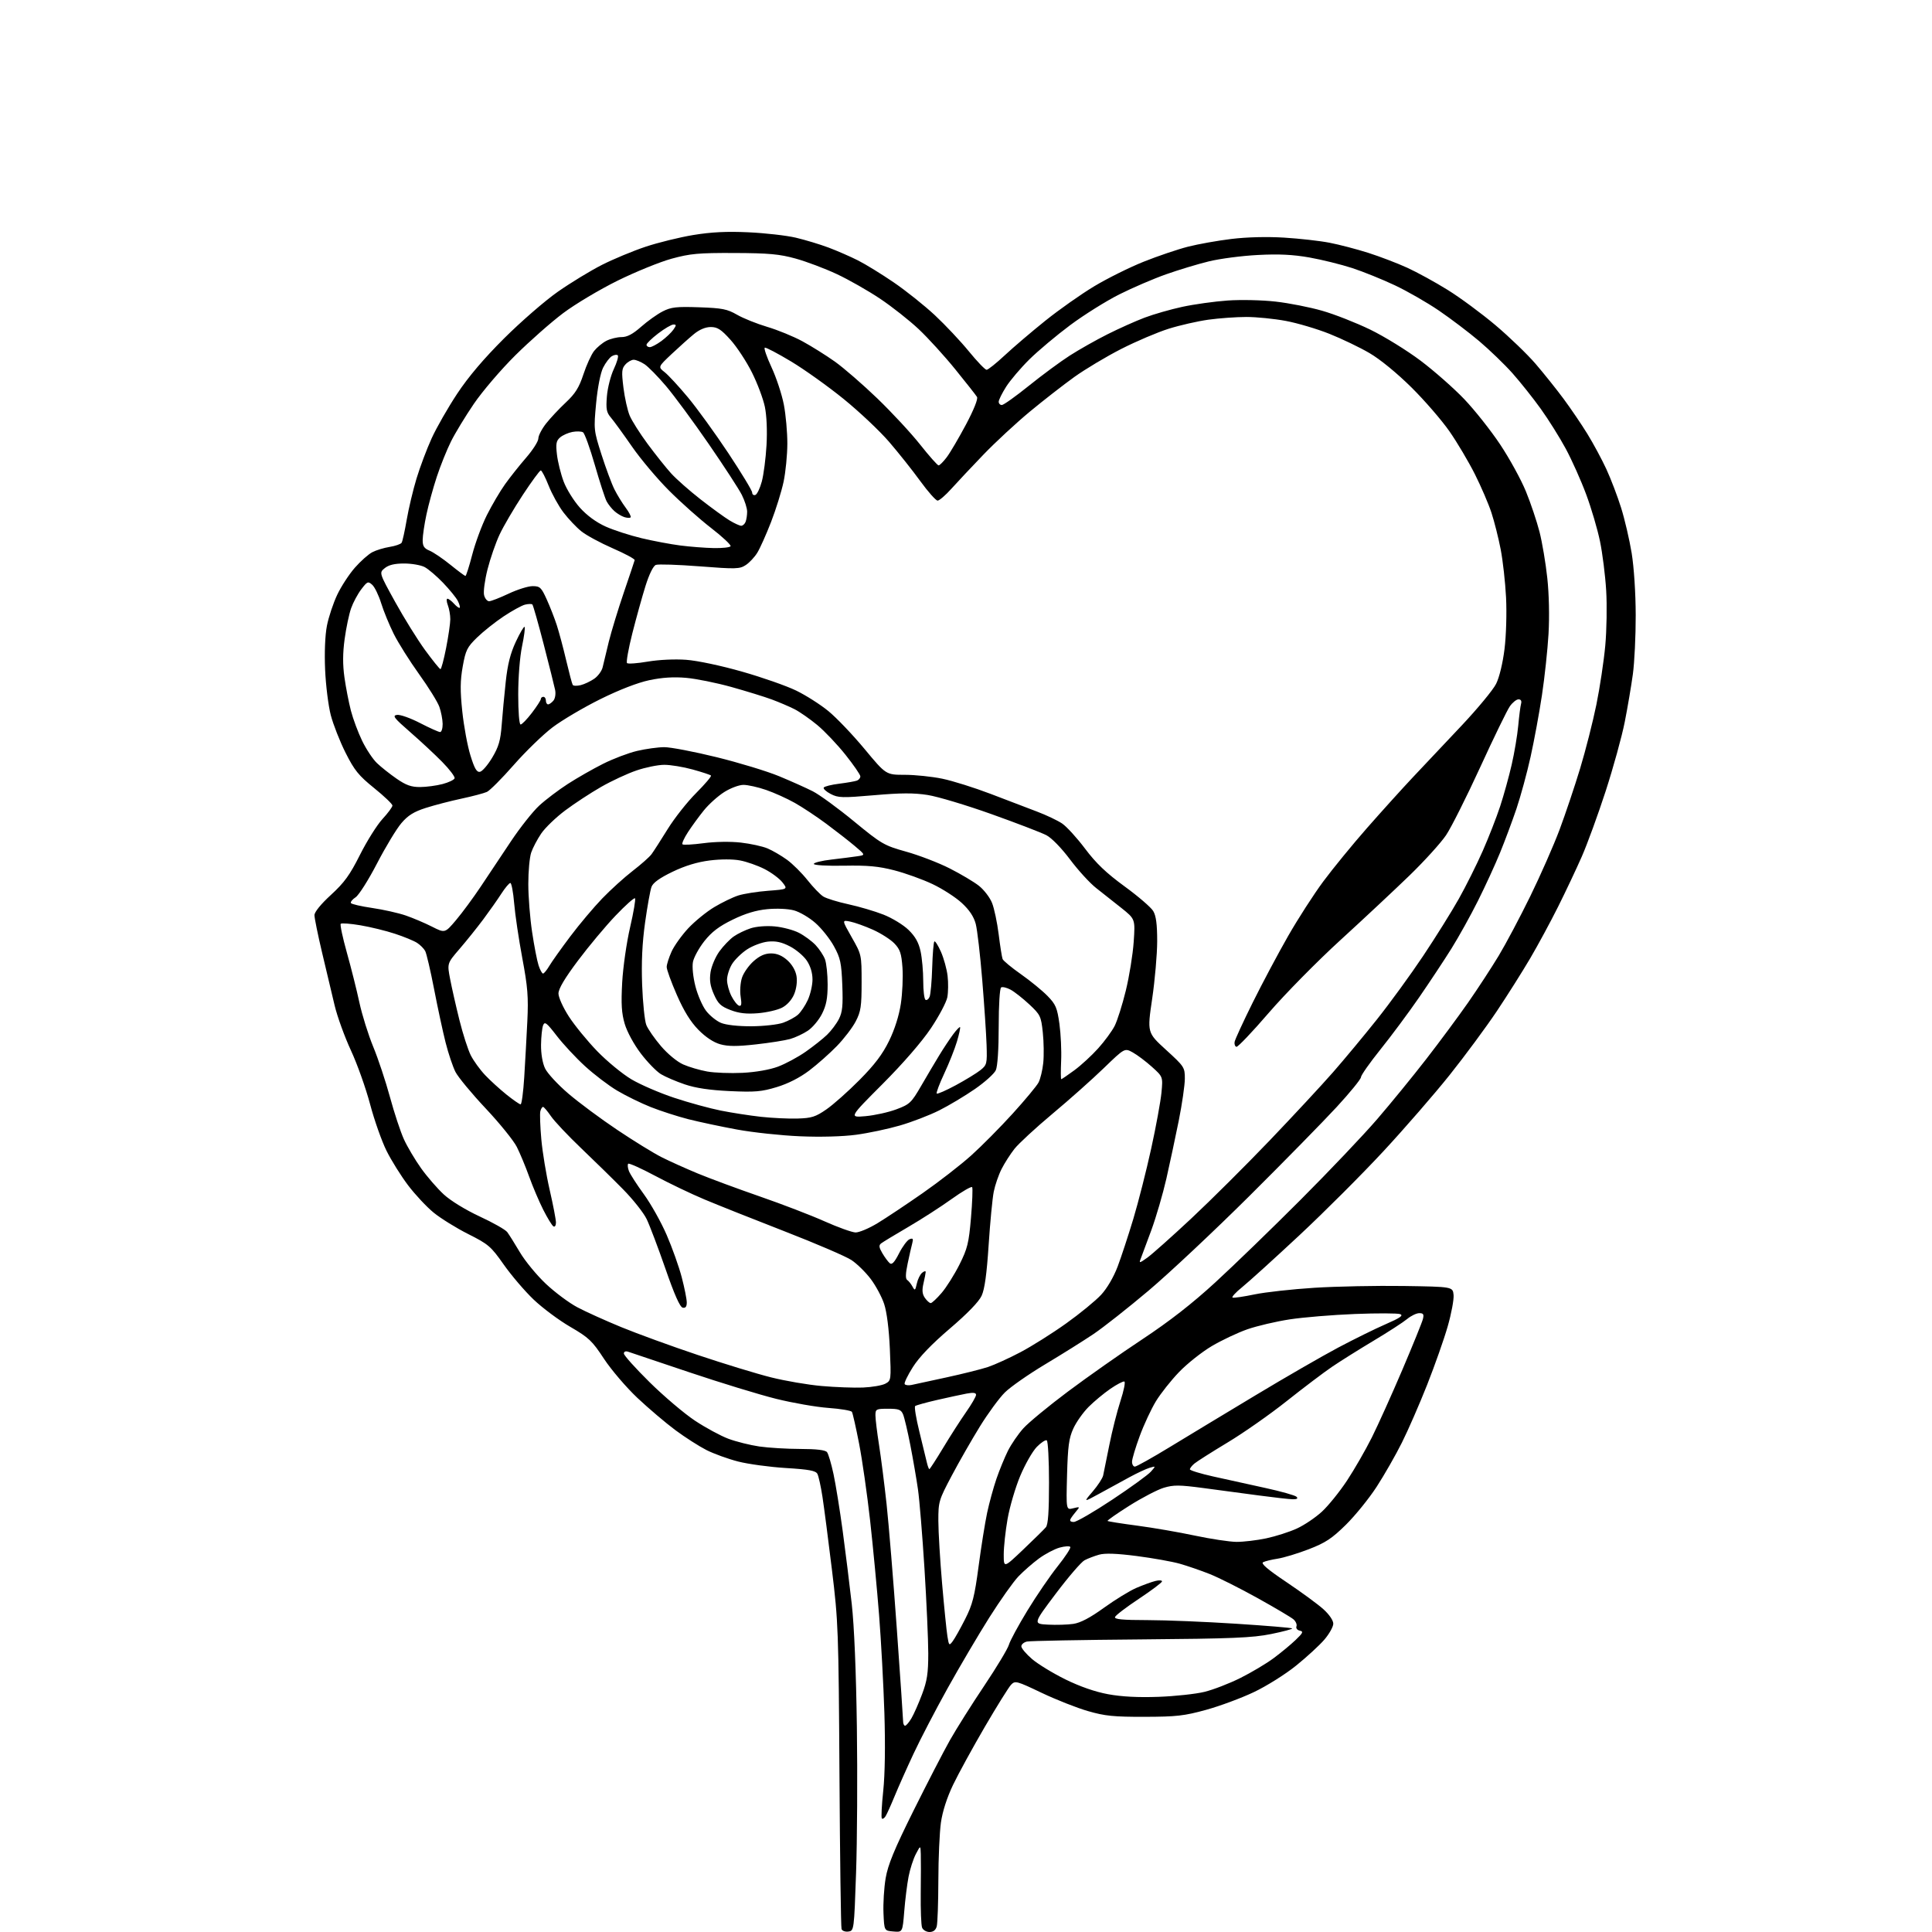 <?xml version="1.0" encoding="UTF-8" standalone="no"?>
<svg 
  version="1.1" 
  xmlns="http://www.w3.org/2000/svg" 
  xmlns:xlink="http://www.w3.org/1999/xlink" 
  xmlns:svg="http://www.w3.org/2000/svg"
  xmlns:rdf="http://www.w3.org/1999/02/22-rdf-syntax-ns#"
  xmlns:cc="http://creativecommons.org/ns#"
  xmlns:dc="http://purl.org/dc/elements/1.1/"
  viewBox="0 0 768 768"
  width="768"
  height="768"
>
<style>svg {background-color: white; }</style>"
<path stroke="none" fill="black" fill-rule="evenodd" d="M337.25,767.82C336.01,768.00 334.78,767.55 334.53,766.82C334.27,766.09 333.90,738.50 333.70,705.50C333.35,648.09 333.22,644.57 330.70,623.94C329.26,612.08 327.56,599.03 326.93,594.94C326.30,590.85 325.40,586.77 324.93,585.89C324.26,584.62 321.61,584.12 312.38,583.56C305.94,583.16 297.42,582.00 293.43,580.98C289.45,579.96 283.79,577.91 280.85,576.43C277.92,574.94 272.36,571.39 268.51,568.53C264.65,565.67 257.86,559.90 253.40,555.71C248.95,551.51 242.96,544.50 240.09,540.14C235.40,532.99 234.07,531.73 226.69,527.44C222.19,524.83 215.63,519.94 212.12,516.59C208.61,513.24 203.27,506.99 200.25,502.70C195.15,495.44 194.17,494.60 186.13,490.56C181.38,488.17 175.21,484.34 172.41,482.06C169.61,479.78 165.04,474.89 162.24,471.20C159.45,467.52 155.59,461.35 153.67,457.50C151.75,453.65 148.80,445.29 147.11,438.92C145.42,432.55 142.00,422.94 139.50,417.56C137.01,412.18 134.08,404.12 133.01,399.64C131.94,395.16 129.70,385.73 128.03,378.67C126.36,371.62 125.00,364.92 125.00,363.79C125.00,362.54 127.56,359.39 131.57,355.72C136.90,350.83 139.06,347.84 143.11,339.78C145.85,334.32 149.87,327.93 152.04,325.57C154.22,323.21 156.00,320.80 156.00,320.21C156.00,319.63 152.74,316.51 148.75,313.29C142.57,308.30 140.89,306.23 137.38,299.26C135.11,294.75 132.47,288.02 131.49,284.29C130.52,280.55 129.51,272.43 129.24,266.23C128.94,259.40 129.22,252.51 129.96,248.73C130.63,245.30 132.47,239.77 134.05,236.43C135.63,233.09 138.80,228.24 141.08,225.65C143.36,223.05 146.48,220.29 148.01,219.50C149.54,218.70 152.65,217.76 154.92,217.40C157.19,217.03 159.32,216.29 159.66,215.74C160.00,215.20 160.90,211.09 161.67,206.63C162.44,202.16 164.19,194.77 165.58,190.20C166.96,185.64 169.67,178.45 171.59,174.23C173.51,170.01 178.07,162.05 181.72,156.53C186.20,149.76 192.29,142.59 200.43,134.47C207.07,127.86 216.66,119.53 221.75,115.97C226.84,112.41 234.71,107.62 239.25,105.31C243.79,103.01 251.60,99.76 256.60,98.09C261.61,96.42 270.16,94.32 275.60,93.42C282.72,92.25 288.87,91.94 297.50,92.34C304.10,92.64 312.58,93.60 316.34,94.48C320.10,95.37 325.97,97.14 329.38,98.42C332.78,99.70 338.03,101.99 341.04,103.51C344.04,105.02 350.46,108.97 355.31,112.28C360.15,115.59 367.50,121.46 371.63,125.31C375.76,129.17 381.84,135.63 385.13,139.66C388.43,143.70 391.60,147.00 392.19,147.00C392.77,147.00 396.01,144.41 399.40,141.25C402.78,138.09 410.04,131.90 415.52,127.50C421.01,123.09 429.77,116.92 435.00,113.78C440.23,110.64 449.07,106.25 454.66,104.02C460.24,101.79 468.15,99.11 472.22,98.07C476.29,97.03 484.09,95.64 489.56,94.98C495.69,94.24 503.72,94.04 510.50,94.46C516.55,94.83 524.65,95.74 528.50,96.49C532.35,97.23 539.27,99.04 543.88,100.50C548.49,101.97 555.46,104.63 559.38,106.42C563.30,108.21 570.55,112.18 575.50,115.26C580.45,118.33 589.00,124.65 594.50,129.29C600.00,133.94 607.16,140.84 610.41,144.62C613.66,148.40 618.67,154.66 621.54,158.53C624.40,162.39 628.68,168.69 631.04,172.53C633.40,176.36 636.78,182.65 638.56,186.50C640.34,190.35 642.97,197.25 644.41,201.84C645.85,206.43 647.74,214.53 648.61,219.84C649.53,225.49 650.20,235.73 650.22,244.50C650.24,252.75 649.73,263.32 649.09,268.00C648.45,272.68 647.00,281.23 645.86,287.00C644.72,292.77 641.31,305.13 638.29,314.45C635.26,323.77 630.99,335.47 628.81,340.45C626.62,345.43 622.37,354.43 619.36,360.45C616.35,366.47 611.36,375.70 608.28,380.95C605.19,386.20 599.21,395.68 594.98,402.00C590.74,408.32 582.34,419.70 576.30,427.27C570.26,434.85 558.40,448.50 549.95,457.62C541.49,466.74 526.46,481.77 516.54,491.03C506.62,500.28 496.37,509.57 493.76,511.68C491.15,513.78 489.46,515.65 489.99,515.83C490.53,516.01 494.46,515.43 498.73,514.54C503.00,513.65 513.70,512.47 522.50,511.91C531.30,511.36 547.27,511.04 558.00,511.20C577.50,511.50 577.50,511.50 577.82,514.77C577.99,516.57 576.94,522.20 575.48,527.27C574.03,532.35 570.34,542.80 567.30,550.50C564.25,558.20 559.74,568.55 557.26,573.50C554.79,578.45 550.28,586.33 547.25,591.00C544.22,595.67 538.70,602.48 535.00,606.13C529.42,611.62 526.89,613.28 520.24,615.85C515.83,617.55 510.25,619.24 507.86,619.60C505.46,619.97 502.87,620.60 502.10,621.01C501.12,621.52 503.96,623.94 511.43,628.95C517.34,632.92 523.93,637.75 526.08,639.70C528.38,641.77 530.00,644.14 530.00,645.44C530.00,646.65 528.41,649.49 526.47,651.76C524.53,654.03 519.47,658.68 515.22,662.11C510.98,665.54 503.42,670.28 498.44,672.64C493.46,675.01 484.91,678.18 479.44,679.69C470.76,682.08 467.66,682.43 455.00,682.46C442.78,682.49 439.24,682.14 432.50,680.19C428.10,678.93 419.80,675.65 414.06,672.92C404.08,668.16 403.54,668.02 401.91,669.72C400.97,670.70 396.27,678.25 391.45,686.50C386.64,694.75 380.97,705.10 378.86,709.50C376.44,714.56 374.66,720.07 374.03,724.50C373.49,728.35 373.02,738.70 373.01,747.50C372.99,756.30 372.70,764.51 372.37,765.75C371.97,767.25 371.01,768.00 369.49,768.00C368.24,768.00 366.91,767.21 366.54,766.25C366.17,765.29 365.93,759.10 366.01,752.50C366.09,745.90 366.10,738.92 366.03,737.00C365.91,733.50 365.91,733.50 364.07,737.00C363.06,738.92 361.75,742.98 361.17,746.00C360.59,749.02 359.81,755.24 359.45,759.80C358.78,768.11 358.78,768.11 355.14,767.80C351.50,767.50 351.50,767.50 351.20,760.52C351.03,756.68 351.42,750.42 352.06,746.62C352.97,741.27 355.46,735.22 363.11,719.82C368.55,708.89 375.08,696.24 377.63,691.72C380.19,687.20 386.31,677.48 391.25,670.12C396.18,662.76 400.59,655.43 401.05,653.84C401.50,652.24 404.82,646.11 408.41,640.22C412.01,634.32 417.42,626.40 420.45,622.61C423.47,618.82 425.73,615.37 425.46,614.94C425.20,614.51 423.30,614.63 421.24,615.19C419.18,615.76 415.48,617.71 413.00,619.53C410.52,621.35 406.85,624.57 404.83,626.67C402.81,628.78 397.61,636.12 393.26,643.00C388.92,649.88 381.46,662.53 376.68,671.13C371.90,679.72 365.81,691.42 363.15,697.13C360.48,702.83 357.10,710.42 355.63,714.00C354.16,717.58 352.54,721.16 352.03,721.97C351.53,722.78 350.86,723.19 350.55,722.88C350.24,722.57 350.49,717.64 351.10,711.91C351.79,705.41 351.96,693.81 351.56,681.00C351.20,669.73 350.25,652.17 349.45,642.00C348.65,631.83 347.05,614.95 345.89,604.50C344.72,594.05 342.75,580.25 341.50,573.84C340.25,567.43 338.97,561.76 338.65,561.24C338.33,560.73 334.12,560.02 329.29,559.67C324.45,559.32 315.10,557.69 308.50,556.05C301.90,554.41 286.38,549.66 274.00,545.50C261.62,541.34 250.71,537.67 249.75,537.35C248.68,536.99 248.00,537.27 248.00,538.06C248.00,538.77 252.61,543.91 258.25,549.47C263.89,555.03 271.96,561.88 276.20,564.70C280.43,567.51 286.43,570.76 289.52,571.92C292.62,573.08 298.16,574.46 301.83,575.00C305.50,575.53 312.83,575.97 318.13,575.98C324.61,575.99 328.08,576.41 328.75,577.25C329.30,577.94 330.46,581.88 331.34,586.00C332.22,590.12 333.86,600.28 334.98,608.56C336.10,616.85 337.72,629.90 338.58,637.56C339.56,646.27 340.32,664.63 340.62,686.50C340.89,705.75 340.74,731.85 340.30,744.50C339.51,767.33 339.48,767.50 337.25,767.82zM359.78,686.00C360.22,686.00 361.35,684.67 362.31,683.05C363.27,681.43 365.16,677.15 366.52,673.53C368.54,668.18 369.00,665.15 369.00,657.23C368.99,651.88 368.32,636.70 367.49,623.50C366.66,610.30 365.50,596.12 364.90,592.00C364.31,587.88 362.95,580.00 361.88,574.50C360.81,569.00 359.51,563.49 358.99,562.25C358.19,560.34 357.28,560.00 353.02,560.00C348.27,560.00 348.00,560.14 348.00,562.63C348.00,564.07 348.64,569.36 349.43,574.38C350.22,579.39 351.57,590.02 352.44,598.00C353.30,605.98 355.13,628.25 356.50,647.50C357.87,666.75 359.00,683.29 359.00,684.25C359.00,685.21 359.35,686.00 359.78,686.00zM460.50,674.52C467.10,674.28 475.34,673.39 478.80,672.54C482.27,671.69 488.68,669.22 493.04,667.04C497.41,664.86 503.35,661.33 506.24,659.18C509.13,657.04 513.08,653.78 515.00,651.94C517.97,649.10 518.23,648.54 516.68,648.21C515.66,648.00 515.08,647.24 515.36,646.51C515.64,645.78 515.11,644.53 514.18,643.72C513.26,642.92 506.83,639.11 499.90,635.26C492.97,631.41 484.42,627.11 480.90,625.71C477.38,624.31 472.02,622.47 469.00,621.61C465.98,620.75 458.28,619.38 451.90,618.55C443.85,617.51 439.26,617.35 436.90,618.01C435.03,618.54 432.43,619.53 431.13,620.22C429.83,620.90 424.69,626.87 419.71,633.48C410.66,645.50 410.66,645.50 416.58,645.82C419.84,645.99 424.37,645.86 426.66,645.52C429.52,645.10 433.34,643.09 438.87,639.09C443.30,635.90 449.08,632.35 451.71,631.22C454.34,630.09 457.74,628.85 459.25,628.47C460.76,628.09 461.96,628.17 461.92,628.64C461.88,629.11 457.74,632.22 452.74,635.54C447.74,638.86 443.46,642.12 443.24,642.79C442.93,643.70 446.16,644.01 456.17,644.02C463.50,644.03 479.33,644.68 491.35,645.46C503.37,646.23 513.41,647.07 513.65,647.32C513.90,647.56 510.14,648.57 505.30,649.55C497.86,651.06 489.86,651.39 453.50,651.69C429.85,651.88 409.49,652.27 408.25,652.54C407.01,652.81 406.00,653.67 406.00,654.44C406.00,655.21 407.91,657.49 410.25,659.49C412.59,661.50 418.55,665.14 423.50,667.58C429.30,670.43 435.34,672.53 440.50,673.48C445.86,674.47 452.45,674.81 460.50,674.52zM378.70,652.44C379.51,651.38 381.73,647.42 383.64,643.66C386.59,637.86 387.40,634.70 389.00,622.66C390.03,614.87 391.57,605.29 392.40,601.36C393.24,597.44 394.90,591.36 396.10,587.86C397.30,584.36 399.36,579.35 400.67,576.71C401.99,574.08 404.74,570.07 406.79,567.79C408.83,565.52 416.80,558.94 424.50,553.18C432.20,547.41 445.53,538.04 454.13,532.36C464.91,525.22 473.90,518.22 483.11,509.76C490.46,503.02 505.71,488.25 517.00,476.94C528.30,465.63 541.98,451.23 547.40,444.94C552.82,438.65 561.62,427.88 566.95,421.00C572.29,414.12 579.78,404.00 583.62,398.50C587.45,393.00 592.90,384.65 595.74,379.95C598.58,375.24 604.23,364.59 608.30,356.28C612.37,347.97 617.60,336.07 619.94,329.84C622.27,323.60 625.95,312.65 628.12,305.50C630.29,298.35 633.19,286.93 634.58,280.13C635.97,273.32 637.56,262.75 638.12,256.63C638.68,250.51 638.84,240.64 638.48,234.71C638.12,228.77 637.02,219.99 636.03,215.21C635.05,210.42 632.57,202.00 630.52,196.50C628.48,191.00 624.83,182.85 622.42,178.38C620.01,173.92 615.54,166.78 612.49,162.53C609.44,158.27 604.36,151.90 601.22,148.36C598.07,144.83 592.12,139.09 588.00,135.60C583.88,132.11 576.67,126.65 572.00,123.47C567.33,120.28 559.45,115.76 554.50,113.42C549.55,111.08 541.90,107.99 537.50,106.55C533.10,105.12 525.45,103.23 520.50,102.35C513.95,101.20 508.36,100.92 500.00,101.36C493.68,101.68 484.90,102.83 480.50,103.91C476.10,104.98 468.45,107.30 463.50,109.05C458.55,110.80 450.19,114.39 444.93,117.03C439.67,119.68 430.89,125.17 425.43,129.24C419.97,133.31 412.67,139.44 409.20,142.86C405.74,146.28 401.58,151.18 399.95,153.74C398.33,156.30 397.00,158.98 397.00,159.70C397.00,160.41 397.56,161.00 398.25,161.00C398.94,161.00 403.77,157.55 409.00,153.34C414.23,149.13 421.52,143.74 425.22,141.37C428.91,139.00 435.66,135.18 440.22,132.89C444.77,130.60 451.43,127.62 455.00,126.27C458.57,124.92 465.32,122.98 470.00,121.97C474.68,120.96 482.77,119.83 488.00,119.46C493.26,119.09 501.78,119.28 507.09,119.89C512.37,120.48 520.69,122.12 525.59,123.53C530.49,124.93 539.09,128.31 544.70,131.03C550.30,133.75 559.30,139.31 564.70,143.37C570.09,147.43 577.90,154.31 582.05,158.65C586.20,163.00 592.64,171.13 596.36,176.72C600.08,182.31 604.68,190.70 606.58,195.36C608.49,200.02 610.91,207.25 611.98,211.41C613.04,215.58 614.44,223.82 615.07,229.74C615.77,236.17 615.96,245.13 615.56,252.00C615.19,258.32 614.02,269.28 612.95,276.34C611.89,283.41 609.85,294.43 608.43,300.84C607.01,307.26 604.48,316.55 602.81,321.50C601.13,326.45 598.20,334.32 596.28,339.00C594.37,343.68 590.43,352.26 587.52,358.07C584.62,363.88 579.87,372.43 576.97,377.07C574.07,381.71 568.28,390.45 564.11,396.50C559.94,402.55 553.03,411.85 548.76,417.16C544.49,422.48 541.00,427.45 541.00,428.21C541.00,428.96 536.66,434.29 531.36,440.04C526.06,445.79 510.41,461.75 496.58,475.50C482.75,489.25 464.77,506.12 456.63,513.00C448.48,519.88 438.60,527.67 434.66,530.32C430.72,532.97 422.10,538.37 415.50,542.32C408.90,546.27 401.68,551.31 399.45,553.52C397.22,555.73 392.76,561.81 389.54,567.02C386.32,572.24 381.27,581.04 378.34,586.59C373.18,596.33 373.00,596.94 373.01,604.59C373.02,608.94 373.69,620.15 374.50,629.50C375.31,638.85 376.26,648.28 376.61,650.44C377.21,654.17 377.32,654.28 378.70,652.44zM406.75,615.97C411.01,611.92 415.06,607.93 415.75,607.11C416.64,606.05 417.00,600.91 417.00,589.37C417.00,580.43 416.60,572.87 416.11,572.57C415.62,572.27 413.84,573.43 412.15,575.16C410.46,576.89 407.49,582.08 405.56,586.69C403.63,591.30 401.37,598.99 400.53,603.78C399.69,608.58 399.00,614.94 399.00,617.92C399.00,623.34 399.00,623.34 406.75,615.97zM491.50,612.92C494.25,612.94 499.58,612.31 503.33,611.52C507.09,610.72 512.57,608.97 515.51,607.62C518.45,606.28 522.93,603.26 525.48,600.91C528.03,598.56 532.51,593.01 535.45,588.57C538.38,584.13 542.83,576.40 545.34,571.38C547.84,566.37 553.29,554.27 557.46,544.50C561.62,534.73 565.29,525.67 565.62,524.37C566.10,522.46 565.82,522.00 564.19,522.00C563.07,522.00 560.88,523.06 559.33,524.35C557.77,525.64 551.80,529.51 546.04,532.95C540.29,536.39 532.87,541.05 529.54,543.30C526.22,545.56 518.10,551.70 511.49,556.95C504.89,562.20 494.32,569.61 487.99,573.41C481.67,577.22 475.71,581.00 474.75,581.82C473.79,582.64 473.00,583.66 473.00,584.08C473.00,584.51 477.16,585.78 482.25,586.92C487.34,588.05 496.65,590.10 502.94,591.48C509.23,592.85 514.83,594.43 515.39,594.99C516.07,595.67 515.60,595.99 513.95,595.98C512.60,595.97 506.55,595.29 500.50,594.48C494.45,593.66 484.48,592.33 478.35,591.52C468.80,590.25 466.53,590.24 462.62,591.41C460.11,592.17 453.97,595.37 448.98,598.51C443.99,601.66 440.07,604.40 440.27,604.60C440.47,604.80 445.78,605.64 452.07,606.47C458.35,607.30 468.68,609.08 475.00,610.43C481.32,611.77 488.75,612.89 491.50,612.92zM426.85,605.00C427.93,605.00 434.82,601.01 442.16,596.13C449.50,591.26 456.40,586.25 457.50,585.00C459.50,582.73 459.50,582.73 457.00,583.47C455.62,583.88 452.02,585.56 449.00,587.20C445.98,588.84 440.61,591.78 437.07,593.72C430.64,597.24 430.64,597.24 434.36,592.90C436.40,590.51 438.28,587.64 438.52,586.53C438.77,585.41 439.87,579.97 440.97,574.44C442.06,568.91 444.06,561.04 445.39,556.94C446.73,552.85 447.43,549.36 446.95,549.18C446.47,549.00 443.96,550.31 441.38,552.08C438.80,553.86 434.92,557.08 432.75,559.25C430.57,561.43 427.84,565.29 426.67,567.85C424.91,571.70 424.48,574.88 424.17,586.38C423.80,600.27 423.80,600.27 426.62,599.56C429.28,598.89 429.36,598.96 427.87,600.68C427.01,601.68 425.98,603.06 425.59,603.75C425.13,604.57 425.56,605.00 426.85,605.00zM369.43,584.00C369.65,584.00 372.12,580.18 374.93,575.52C377.74,570.85 381.83,564.48 384.02,561.35C386.21,558.23 388.00,555.13 388.00,554.47C388.00,553.62 386.89,553.48 384.25,553.97C382.19,554.36 376.90,555.50 372.50,556.51C368.10,557.52 364.18,558.61 363.79,558.93C363.41,559.25 364.15,563.78 365.44,569.01C366.73,574.23 368.07,579.74 368.41,581.25C368.76,582.76 369.22,584.00 369.43,584.00zM451.13,583.00C451.75,583.00 457.93,579.54 464.88,575.31C471.82,571.08 487.18,561.81 499.00,554.70C510.82,547.58 525.64,539.04 531.91,535.71C538.19,532.38 546.72,528.17 550.87,526.37C556.58,523.89 557.97,522.92 556.59,522.39C555.58,522.01 547.51,521.98 538.63,522.33C529.76,522.68 518.09,523.64 512.70,524.47C507.31,525.29 499.75,527.06 495.89,528.40C492.04,529.74 485.65,532.76 481.69,535.10C477.74,537.44 471.88,542.09 468.68,545.43C465.47,548.77 461.33,554.00 459.48,557.05C457.62,560.11 454.72,566.32 453.05,570.87C451.37,575.42 450.00,580.01 450.00,581.07C450.00,582.13 450.51,583.00 451.13,583.00zM343.04,551.57C346.63,551.42 350.63,550.73 351.93,550.04C354.25,548.79 354.27,548.64 353.73,536.14C353.38,528.32 352.52,521.54 351.47,518.37C350.54,515.54 348.12,511.05 346.11,508.39C344.09,505.72 340.66,502.35 338.47,500.90C336.29,499.45 324.38,494.33 312.00,489.52C299.62,484.71 285.23,478.98 280.00,476.78C274.77,474.59 265.96,470.37 260.41,467.40C254.86,464.44 250.05,462.28 249.72,462.61C249.40,462.94 249.52,464.23 250.00,465.49C250.47,466.74 253.15,470.90 255.94,474.72C258.73,478.55 262.81,485.82 265.00,490.88C267.20,495.95 269.90,503.53 271.00,507.73C272.10,511.94 273.00,516.45 273.00,517.76C273.00,519.42 272.51,520.05 271.39,519.82C270.29,519.60 268.08,514.62 264.52,504.33C261.62,495.99 258.26,487.11 257.05,484.60C255.84,482.09 251.62,476.76 247.67,472.76C243.73,468.75 236.22,461.40 231.00,456.42C225.78,451.44 220.38,445.71 219.00,443.69C217.62,441.67 216.21,440.01 215.87,440.01C215.52,440.00 215.03,440.79 214.79,441.75C214.55,442.71 214.72,447.71 215.18,452.86C215.64,458.00 217.14,467.08 218.51,473.03C219.88,478.99 221.00,484.81 221.00,485.99C221.00,487.18 220.55,487.84 219.98,487.49C219.42,487.14 217.60,484.16 215.94,480.88C214.28,477.59 211.76,471.66 210.34,467.70C208.92,463.74 206.71,458.43 205.44,455.91C204.17,453.39 198.60,446.50 193.06,440.61C187.52,434.72 182.12,428.20 181.06,426.12C180.00,424.03 178.23,418.77 177.13,414.41C176.03,410.06 173.97,400.49 172.55,393.15C171.13,385.81 169.54,379.01 169.02,378.04C168.50,377.07 167.05,375.61 165.79,374.80C164.53,373.98 160.57,372.35 157.00,371.18C153.43,370.00 147.25,368.49 143.28,367.82C139.31,367.15 135.79,366.88 135.45,367.22C135.11,367.55 136.21,372.71 137.88,378.67C139.55,384.62 141.80,393.55 142.86,398.50C143.93,403.45 146.41,411.38 148.37,416.12C150.33,420.86 153.32,429.86 155.02,436.12C156.72,442.38 159.21,449.92 160.56,452.88C161.90,455.83 164.98,461.02 167.38,464.39C169.79,467.77 173.85,472.45 176.41,474.81C179.12,477.31 185.06,480.95 190.67,483.56C195.97,486.01 200.89,488.80 201.62,489.76C202.34,490.72 204.63,494.35 206.69,497.84C208.75,501.32 213.39,506.95 216.99,510.34C220.59,513.73 226.22,517.93 229.52,519.67C232.81,521.42 240.68,524.97 247.00,527.57C253.32,530.17 266.99,535.15 277.36,538.62C287.73,542.10 300.84,546.11 306.49,547.52C312.14,548.94 321.21,550.49 326.63,550.96C332.06,551.44 339.44,551.71 343.04,551.57zM362.31,550.55C363.52,550.29 369.77,548.94 376.22,547.54C382.66,546.14 390.09,544.28 392.72,543.41C395.35,542.53 401.18,539.88 405.67,537.51C410.16,535.14 418.32,530.01 423.80,526.09C429.28,522.18 435.54,517.05 437.72,514.69C440.10,512.11 442.71,507.64 444.29,503.45C445.73,499.63 448.53,491.10 450.52,484.50C452.50,477.90 455.70,465.33 457.62,456.57C459.54,447.81 461.37,437.80 461.70,434.33C462.29,428.03 462.29,428.03 457.89,424.07C455.48,421.90 452.05,419.33 450.28,418.35C447.07,416.58 447.07,416.58 438.78,424.59C434.23,429.00 425.05,437.17 418.38,442.74C411.71,448.32 404.91,454.60 403.26,456.69C401.61,458.79 399.30,462.40 398.13,464.72C396.95,467.04 395.56,471.09 395.03,473.72C394.50,476.35 393.59,485.88 393.00,494.91C392.25,506.42 391.42,512.44 390.22,515.06C389.12,517.46 384.59,522.14 377.58,528.13C370.31,534.34 365.40,539.46 362.89,543.42C360.82,546.70 359.34,549.75 359.62,550.20C359.90,550.64 361.11,550.80 362.31,550.55zM369.98,518.00C370.45,518.00 372.40,516.18 374.31,513.95C376.22,511.72 379.40,506.66 381.39,502.70C384.58,496.35 385.12,494.15 385.98,484.11C386.51,477.85 386.72,472.36 386.45,471.92C386.18,471.48 382.48,473.62 378.23,476.67C373.98,479.72 366.23,484.71 361.00,487.76C355.77,490.81 350.94,493.74 350.26,494.27C349.29,495.02 349.40,495.87 350.76,498.19C351.72,499.82 353.04,501.60 353.69,502.15C354.56,502.88 355.57,501.80 357.40,498.20C358.78,495.48 360.66,492.96 361.57,492.61C362.92,492.09 363.12,492.41 362.63,494.24C362.29,495.48 361.47,499.11 360.80,502.31C359.95,506.33 359.90,508.33 360.62,508.81C361.20,509.19 362.14,510.36 362.72,511.42C363.67,513.16 363.83,513.05 364.45,510.24C364.82,508.53 365.77,506.60 366.56,505.95C367.35,505.29 367.99,505.15 367.98,505.63C367.96,506.11 367.57,508.16 367.09,510.20C366.46,512.92 366.61,514.43 367.67,515.95C368.47,517.08 369.50,518.00 369.98,518.00zM456.04,499.97C457.91,498.64 465.79,491.62 473.55,484.37C481.31,477.11 495.34,463.15 504.73,453.34C514.11,443.53 525.42,431.35 529.86,426.28C534.30,421.21 542.16,411.76 547.32,405.28C552.48,398.80 560.76,387.43 565.72,380.00C570.68,372.57 577.06,362.36 579.90,357.30C582.74,352.25 587.01,343.70 589.39,338.30C591.77,332.91 594.89,324.90 596.34,320.50C597.78,316.10 599.84,308.68 600.91,304.00C601.99,299.32 603.16,292.35 603.52,288.50C603.87,284.65 604.38,280.71 604.65,279.75C604.96,278.64 604.58,278.00 603.64,278.00C602.81,278.00 601.26,279.24 600.20,280.75C599.13,282.26 593.82,293.16 588.41,304.97C582.99,316.78 576.89,328.93 574.85,331.97C572.81,335.01 566.27,342.23 560.32,348.00C554.36,353.77 541.99,365.34 532.84,373.70C523.68,382.06 510.86,395.07 504.34,402.64C497.83,410.20 492.05,416.27 491.50,416.13C490.95,415.99 490.62,415.11 490.77,414.18C490.92,413.26 494.17,406.20 497.99,398.50C501.81,390.80 508.14,378.92 512.04,372.10C515.94,365.28 522.23,355.51 526.02,350.40C529.82,345.28 537.64,335.72 543.41,329.15C549.18,322.58 557.44,313.44 561.76,308.85C566.09,304.26 574.79,295.03 581.10,288.34C587.40,281.64 593.54,274.22 594.73,271.83C596.02,269.24 597.37,263.64 598.07,257.99C598.73,252.68 598.99,243.65 598.68,237.50C598.37,231.45 597.41,222.84 596.54,218.36C595.68,213.89 594.03,207.36 592.89,203.86C591.75,200.36 588.78,193.45 586.29,188.50C583.80,183.55 579.27,175.90 576.21,171.50C573.15,167.10 566.34,159.22 561.07,154.00C555.36,148.35 548.63,142.83 544.45,140.39C540.59,138.12 533.39,134.67 528.46,132.70C523.53,130.74 515.74,128.43 511.14,127.57C506.54,126.71 499.49,126.00 495.46,126.00C491.44,126.00 484.64,126.49 480.36,127.08C476.08,127.68 468.96,129.30 464.54,130.69C460.12,132.08 451.65,135.68 445.73,138.70C439.81,141.72 431.41,146.74 427.07,149.85C422.74,152.96 414.76,159.17 409.34,163.66C403.93,168.15 395.67,175.80 390.99,180.66C386.31,185.52 380.57,191.64 378.22,194.25C375.88,196.86 373.40,199.00 372.71,199.00C372.03,199.00 368.93,195.51 365.83,191.25C362.74,186.99 357.15,179.96 353.43,175.64C349.71,171.32 341.60,163.67 335.41,158.64C329.21,153.61 319.80,146.89 314.49,143.70C309.17,140.50 304.46,138.03 304.02,138.20C303.57,138.36 304.78,141.88 306.69,146.00C308.61,150.12 310.81,156.80 311.59,160.84C312.37,164.87 312.99,171.85 312.98,176.34C312.97,180.83 312.30,187.65 311.49,191.50C310.67,195.35 308.43,202.55 306.51,207.50C304.59,212.45 302.13,217.94 301.05,219.70C299.98,221.45 297.91,223.67 296.45,224.62C294.03,226.21 292.55,226.25 278.11,225.13C269.47,224.46 261.64,224.20 260.71,224.56C259.69,224.95 258.08,228.22 256.62,232.85C255.30,237.06 252.94,245.54 251.38,251.69C249.82,257.85 248.87,263.20 249.25,263.59C249.64,263.97 253.34,263.71 257.48,263.00C261.89,262.25 268.22,261.95 272.76,262.28C277.22,262.61 286.64,264.60 295.00,266.99C302.98,269.26 312.65,272.65 316.50,274.52C320.35,276.39 326.12,280.06 329.32,282.69C332.53,285.32 338.98,292.08 343.67,297.73C352.19,308.00 352.19,308.00 359.64,308.00C363.73,308.00 370.46,308.70 374.58,309.55C378.70,310.40 387.35,313.12 393.79,315.58C400.23,318.05 408.52,321.21 412.21,322.61C415.90,324.00 420.39,326.14 422.20,327.35C424.00,328.57 428.11,333.07 431.34,337.37C435.69,343.16 439.73,347.02 447.02,352.34C452.42,356.28 457.55,360.69 458.42,362.15C459.56,364.07 460.00,367.41 460.00,374.15C459.99,379.29 459.10,389.57 458.01,397.00C456.02,410.49 456.02,410.49 463.51,417.33C470.79,423.97 471.00,424.29 470.99,428.83C470.98,431.40 469.89,438.90 468.57,445.50C467.24,452.10 465.03,462.45 463.66,468.50C462.28,474.55 459.59,483.77 457.68,489.00C455.76,494.23 453.85,499.38 453.42,500.45C452.71,502.20 452.98,502.15 456.04,499.97zM340.07,489.92C341.48,489.96 345.42,488.31 348.81,486.25C352.21,484.19 360.28,478.81 366.74,474.31C373.21,469.80 381.91,463.05 386.07,459.31C390.24,455.56 397.66,448.07 402.57,442.66C407.48,437.25 412.10,431.70 412.83,430.32C413.56,428.94 414.41,425.43 414.71,422.52C415.01,419.60 414.93,414.16 414.53,410.41C413.84,403.96 413.55,403.36 409.15,399.25C406.59,396.86 403.25,394.23 401.72,393.41C400.19,392.59 398.50,392.19 397.97,392.52C397.41,392.86 397.00,399.46 397.00,408.01C397.00,417.12 396.55,423.89 395.85,425.43C395.22,426.82 391.47,430.19 387.52,432.92C383.57,435.65 377.19,439.47 373.34,441.40C369.49,443.33 362.45,446.04 357.70,447.41C352.95,448.79 345.11,450.45 340.28,451.09C334.99,451.80 326.14,452.04 318.00,451.69C310.57,451.38 299.32,450.17 293.00,449.01C286.68,447.85 277.98,446.00 273.67,444.91C269.37,443.81 262.62,441.64 258.67,440.07C254.73,438.50 248.71,435.55 245.30,433.52C241.89,431.49 236.14,427.11 232.52,423.79C228.90,420.48 223.84,415.04 221.29,411.72C217.29,406.53 216.53,405.95 215.89,407.59C215.48,408.64 215.11,412.13 215.07,415.35C215.03,418.87 215.66,422.59 216.67,424.71C217.59,426.65 221.75,431.15 225.92,434.71C230.09,438.28 238.83,444.77 245.35,449.13C251.86,453.50 259.80,458.39 262.99,460.00C266.18,461.61 272.67,464.53 277.40,466.49C282.14,468.45 293.22,472.55 302.01,475.60C310.81,478.64 322.39,483.09 327.75,485.49C333.11,487.88 338.66,489.87 340.07,489.92zM317.00,444.64C322.60,444.48 324.19,443.98 328.47,441.02C331.21,439.14 337.15,433.86 341.67,429.30C347.68,423.24 350.84,419.06 353.43,413.75C355.66,409.19 357.39,403.72 358.10,399.00C358.72,394.88 359.01,388.44 358.75,384.69C358.34,379.01 357.81,377.41 355.53,375.03C354.03,373.47 350.20,371.02 347.03,369.59C343.85,368.17 339.76,366.70 337.95,366.34C334.65,365.68 334.65,365.68 338.57,372.59C342.49,379.47 342.50,379.54 342.50,390.50C342.50,400.07 342.20,402.09 340.17,406.00C338.89,408.48 335.51,412.90 332.67,415.82C329.83,418.75 324.87,423.14 321.65,425.58C317.92,428.40 313.25,430.78 308.78,432.13C302.74,433.97 300.15,434.19 290.13,433.73C282.09,433.35 276.56,432.53 272.22,431.06C268.76,429.89 264.49,428.06 262.72,426.99C260.95,425.91 257.35,422.22 254.73,418.77C251.98,415.15 249.28,410.18 248.34,407.02C247.08,402.74 246.86,399.14 247.33,390.52C247.67,384.46 249.08,374.59 250.48,368.59C251.87,362.59 252.75,357.41 252.42,357.09C252.09,356.77 248.60,359.88 244.66,364.02C240.72,368.15 234.01,376.18 229.75,381.86C224.47,388.90 222.00,393.07 222.00,394.94C222.00,396.47 223.84,400.54 226.14,404.09C228.42,407.62 233.48,413.81 237.39,417.85C241.30,421.89 247.43,426.93 251.00,429.05C254.57,431.17 262.23,434.48 268.00,436.39C273.77,438.31 282.10,440.59 286.50,441.47C290.90,442.35 298.10,443.46 302.50,443.95C306.90,444.43 313.43,444.75 317.00,444.64zM344.07,443.69C347.68,443.37 353.19,442.15 356.31,440.98C361.62,439.00 362.27,438.38 366.16,431.68C368.45,427.73 371.69,422.25 373.37,419.50C375.04,416.75 377.51,413.03 378.85,411.22C380.18,409.42 381.44,408.11 381.64,408.30C381.83,408.50 381.28,411.06 380.41,414.00C379.54,416.93 377.26,422.68 375.34,426.77C373.43,430.85 372.09,434.42 372.37,434.70C372.65,434.98 376.05,433.49 379.93,431.40C383.81,429.30 388.21,426.61 389.71,425.42C392.31,423.34 392.42,422.88 392.18,415.37C392.04,411.04 391.26,399.40 390.45,389.50C389.65,379.60 388.48,369.59 387.87,367.26C387.10,364.37 385.34,361.72 382.31,358.93C379.87,356.68 374.64,353.31 370.69,351.44C366.73,349.56 359.90,347.10 355.50,345.97C349.23,344.35 344.90,343.95 335.50,344.13C328.68,344.25 323.50,343.95 323.50,343.42C323.50,342.92 326.65,342.13 330.50,341.69C334.35,341.24 338.98,340.65 340.78,340.38C344.07,339.90 344.07,339.90 339.78,336.29C337.43,334.31 332.35,330.35 328.50,327.49C324.65,324.63 319.00,320.88 315.94,319.16C312.88,317.43 307.75,315.12 304.53,314.01C301.32,312.90 297.27,312.00 295.54,312.00C293.79,312.00 290.38,313.28 287.87,314.87C285.39,316.44 281.76,319.70 279.81,322.12C277.86,324.53 275.02,328.42 273.49,330.77C271.96,333.12 270.97,335.30 271.29,335.63C271.62,335.95 275.39,335.75 279.69,335.18C284.28,334.57 290.38,334.47 294.50,334.94C298.35,335.38 303.12,336.42 305.10,337.26C307.09,338.09 310.56,340.12 312.82,341.75C315.08,343.39 318.75,347.04 320.98,349.85C323.20,352.66 326.03,355.60 327.26,356.37C328.49,357.15 332.97,358.53 337.21,359.45C341.46,360.37 347.74,362.22 351.18,363.57C354.62,364.92 359.12,367.66 361.17,369.67C363.85,372.28 365.20,374.69 365.95,378.20C366.53,380.90 367.00,386.20 367.00,389.99C367.00,393.78 367.40,397.13 367.90,397.44C368.39,397.74 369.12,397.20 369.53,396.24C369.93,395.28 370.40,390.07 370.56,384.65C370.72,379.24 371.11,374.56 371.42,374.25C371.72,373.94 372.90,375.79 374.04,378.35C375.17,380.91 376.36,385.21 376.68,387.91C377.00,390.61 376.95,394.43 376.58,396.41C376.21,398.39 373.27,403.94 370.05,408.75C366.45,414.12 359.04,422.67 350.85,430.89C337.50,444.27 337.50,444.27 344.07,443.69zM206.95,439.00C207.37,439.00 208.02,434.16 208.39,428.25C208.76,422.34 209.31,412.32 209.62,406.00C210.09,396.28 209.78,392.39 207.62,380.86C206.22,373.36 204.76,363.57 204.39,359.11C204.02,354.65 203.33,351.00 202.87,351.00C202.41,351.00 200.80,352.91 199.29,355.25C197.79,357.59 194.54,362.20 192.08,365.50C189.61,368.80 185.38,374.08 182.66,377.23C177.73,382.96 177.73,382.96 178.94,389.23C179.60,392.68 181.26,400.00 182.63,405.50C184.00,411.00 186.03,417.30 187.14,419.50C188.26,421.70 190.82,425.24 192.84,427.37C194.85,429.50 198.68,432.98 201.34,435.12C204.00,437.25 206.52,439.00 206.95,439.00zM421.87,429.00C422.07,429.00 424.41,427.40 427.07,425.45C429.73,423.50 433.99,419.58 436.53,416.75C439.08,413.92 442.03,409.90 443.09,407.82C444.15,405.74 446.15,399.42 447.53,393.77C448.91,388.12 450.32,379.41 450.66,374.42C451.28,365.34 451.28,365.34 445.75,360.92C442.71,358.49 438.20,354.93 435.73,353.00C433.26,351.07 428.60,345.98 425.37,341.67C421.93,337.09 418.03,333.08 415.94,332.00C413.99,330.99 404.21,327.23 394.22,323.66C384.22,320.09 372.77,316.65 368.77,316.02C363.25,315.16 358.13,315.18 347.50,316.11C334.78,317.21 333.20,317.17 330.22,315.62C328.41,314.68 327.17,313.54 327.45,313.07C327.74,312.61 330.53,311.91 333.64,311.53C336.76,311.14 339.92,310.58 340.66,310.30C341.40,310.02 342.00,309.26 342.00,308.62C342.00,307.97 339.34,304.11 336.10,300.04C332.85,295.96 327.81,290.65 324.90,288.23C321.99,285.82 317.92,282.98 315.85,281.92C313.78,280.87 309.71,279.13 306.80,278.05C303.88,276.97 296.65,274.74 290.71,273.08C284.78,271.43 276.68,269.79 272.71,269.45C267.78,269.02 263.16,269.31 258.09,270.39C253.47,271.37 246.14,274.21 238.59,277.95C231.94,281.25 223.42,286.28 219.65,289.13C215.89,291.98 208.95,298.70 204.25,304.06C199.54,309.43 194.72,314.26 193.55,314.80C192.37,315.33 187.82,316.54 183.45,317.47C179.08,318.40 172.69,320.06 169.26,321.16C164.51,322.68 162.19,324.12 159.56,327.21C157.65,329.43 153.30,336.63 149.89,343.20C146.49,349.77 142.65,355.84 141.36,356.68C140.07,357.53 139.23,358.57 139.50,358.99C139.76,359.42 143.58,360.29 147.99,360.94C152.40,361.58 158.38,362.93 161.28,363.92C164.17,364.92 168.87,366.91 171.71,368.35C176.87,370.97 176.87,370.97 181.30,365.73C183.73,362.86 188.12,356.90 191.06,352.50C194.00,348.10 199.40,340.00 203.06,334.50C206.72,329.00 211.81,322.58 214.36,320.23C216.91,317.88 222.04,314.00 225.75,311.61C229.46,309.21 235.76,305.62 239.75,303.62C243.73,301.62 249.81,299.31 253.25,298.50C256.69,297.69 261.56,297.02 264.07,297.01C266.59,297.01 275.96,298.80 284.89,301.00C293.82,303.20 304.98,306.60 309.69,308.55C314.40,310.50 320.43,313.20 323.08,314.54C325.73,315.89 333.10,321.26 339.44,326.48C350.47,335.54 351.40,336.08 360.24,338.56C365.33,339.98 373.10,342.97 377.50,345.20C381.90,347.43 387.14,350.54 389.14,352.12C391.14,353.70 393.49,356.76 394.35,358.92C395.22,361.09 396.40,366.71 396.99,371.41C397.57,376.12 398.28,380.54 398.55,381.24C398.83,381.93 402.11,384.65 405.86,387.28C409.60,389.91 414.34,393.79 416.39,395.89C419.68,399.26 420.24,400.58 421.14,407.01C421.69,411.03 422.00,417.62 421.82,421.66C421.65,425.70 421.66,429.00 421.87,429.00zM295.17,426.47C300.46,426.20 305.95,425.24 309.28,424.00C312.28,422.87 317.23,420.21 320.28,418.07C323.33,415.93 327.15,412.91 328.77,411.34C330.39,409.78 332.51,406.97 333.47,405.09C334.88,402.33 335.14,399.77 334.83,391.59C334.48,382.72 334.08,380.85 331.50,376.14C329.89,373.20 326.58,369.04 324.14,366.90C321.71,364.75 317.87,362.50 315.61,361.89C313.24,361.25 308.76,361.05 305.00,361.41C300.53,361.84 296.22,363.14 291.22,365.59C285.82,368.22 282.92,370.43 280.00,374.11C277.84,376.85 275.79,380.59 275.45,382.42C275.09,384.34 275.51,388.45 276.44,392.07C277.33,395.55 279.23,399.92 280.66,401.80C282.09,403.68 284.76,405.84 286.60,406.61C288.63,407.45 293.37,407.98 298.72,407.96C303.55,407.93 309.22,407.30 311.32,406.55C313.42,405.80 316.07,404.36 317.21,403.35C318.35,402.33 320.11,399.70 321.12,397.50C322.13,395.30 322.97,391.65 322.98,389.40C322.99,386.78 322.18,384.07 320.74,381.90C319.50,380.03 316.46,377.46 313.99,376.19C310.68,374.48 308.37,373.99 305.23,374.31C302.88,374.56 299.15,375.96 296.94,377.42C294.73,378.88 292.04,381.52 290.96,383.29C289.89,385.06 289.01,387.85 289.01,389.50C289.00,391.15 289.79,394.05 290.75,395.94C291.71,397.83 293.07,399.56 293.78,399.78C294.73,400.08 294.89,399.19 294.42,396.19C294.06,393.97 294.30,390.63 294.95,388.65C295.59,386.70 297.69,383.73 299.60,382.05C302.03,379.91 304.10,379.00 306.52,379.00C308.88,379.00 310.93,379.87 313.02,381.75C314.91,383.46 316.28,385.85 316.63,388.05C316.97,390.19 316.59,393.04 315.68,395.23C314.75,397.45 312.88,399.53 310.87,400.57C309.07,401.50 304.76,402.49 301.30,402.77C296.71,403.14 293.75,402.80 290.39,401.51C286.54,400.04 285.45,399.01 283.79,395.26C282.32,391.93 281.97,389.67 282.45,386.47C282.81,384.10 284.39,380.39 285.96,378.21C287.53,376.04 290.10,373.37 291.66,372.27C293.22,371.17 296.25,369.71 298.40,369.01C300.67,368.27 304.65,367.96 307.97,368.26C311.09,368.55 315.41,369.69 317.57,370.80C319.73,371.91 322.71,374.10 324.19,375.66C325.66,377.22 327.35,379.77 327.94,381.32C328.52,382.86 329.00,387.38 329.00,391.35C329.00,396.86 328.46,399.64 326.75,403.03C325.51,405.48 322.98,408.50 321.12,409.73C319.26,410.97 316.11,412.44 314.12,413.01C312.13,413.58 306.00,414.55 300.50,415.16C293.00,416.00 289.46,415.99 286.33,415.12C283.67,414.38 280.54,412.32 277.65,409.39C274.53,406.22 271.87,401.93 269.07,395.53C266.83,390.43 265.01,385.42 265.02,384.38C265.03,383.35 265.91,380.60 266.96,378.27C268.02,375.94 271.01,371.77 273.60,368.99C276.20,366.22 280.84,362.44 283.91,360.60C286.98,358.76 291.29,356.67 293.48,355.97C295.66,355.27 301.00,354.43 305.32,354.10C313.19,353.50 313.19,353.50 311.00,350.72C309.79,349.19 306.58,346.81 303.87,345.44C301.16,344.06 296.80,342.53 294.19,342.04C291.34,341.49 286.49,341.50 282.10,342.05C277.18,342.67 272.31,344.15 267.33,346.55C262.30,348.97 259.61,350.89 258.99,352.52C258.49,353.84 257.34,360.22 256.43,366.71C255.29,374.88 254.93,382.49 255.26,391.50C255.53,398.65 256.27,405.83 256.92,407.45C257.57,409.08 260.20,412.86 262.75,415.85C265.42,418.97 269.18,422.08 271.57,423.13C273.87,424.15 278.16,425.41 281.12,425.94C284.08,426.47 290.40,426.70 295.17,426.47zM215.86,387.00C216.25,387.00 217.38,385.63 218.36,383.96C219.35,382.29 223.11,377.00 226.72,372.21C230.32,367.42 236.03,360.65 239.39,357.16C242.75,353.68 248.20,348.74 251.50,346.20C254.80,343.66 258.18,340.67 259.00,339.55C259.82,338.43 262.71,333.95 265.41,329.58C268.12,325.21 273.21,318.75 276.74,315.23C280.26,311.70 282.91,308.58 282.62,308.29C282.33,307.99 279.04,306.91 275.32,305.88C271.59,304.85 266.51,304.01 264.02,304.03C261.53,304.04 256.57,305.05 252.99,306.28C249.40,307.50 243.08,310.44 238.93,312.82C234.77,315.20 228.36,319.40 224.68,322.16C220.99,324.92 216.70,329.05 215.14,331.34C213.59,333.63 211.80,337.03 211.16,338.90C210.52,340.77 210.00,346.39 210.01,351.40C210.01,356.40 210.69,365.00 211.52,370.50C212.34,376.00 213.50,381.96 214.09,383.75C214.67,385.54 215.47,387.00 215.86,387.00zM167.00,312.86C169.47,312.85 173.49,312.31 175.93,311.67C178.36,311.03 180.51,310.00 180.71,309.38C180.91,308.77 178.70,305.84 175.79,302.88C172.88,299.92 167.14,294.57 163.03,291.00C156.58,285.38 155.87,284.46 157.82,284.18C159.07,284.00 163.19,285.46 166.99,287.43C170.79,289.39 174.37,291.00 174.95,291.00C175.53,291.00 175.98,289.54 175.96,287.75C175.93,285.96 175.34,282.91 174.65,280.97C173.96,279.03 170.33,273.18 166.58,267.97C162.84,262.76 158.32,255.57 156.53,252.00C154.75,248.43 152.49,242.93 151.52,239.79C150.55,236.65 148.95,233.36 147.98,232.48C146.32,230.98 146.02,231.10 143.62,234.25C142.20,236.11 140.38,239.51 139.57,241.80C138.76,244.09 137.60,249.59 137.00,254.00C136.23,259.64 136.21,264.20 136.92,269.27C137.48,273.25 138.64,279.20 139.49,282.50C140.35,285.80 142.36,291.20 143.97,294.51C145.57,297.81 148.21,301.79 149.84,303.34C151.46,304.90 154.97,307.68 157.64,309.53C161.42,312.14 163.50,312.88 167.00,312.86zM190.81,306.80C191.74,306.62 193.92,304.08 195.67,301.16C198.23,296.87 198.96,294.38 199.43,288.18C199.75,283.95 200.47,276.23 201.04,271.00C201.78,264.11 202.88,259.74 205.05,255.10C206.69,251.58 208.26,248.93 208.53,249.20C208.81,249.48 208.35,252.95 207.52,256.92C206.65,261.05 206.00,269.23 206.00,276.07C206.00,282.97 206.40,288.00 206.95,288.00C207.48,288.00 209.50,285.91 211.45,283.36C213.40,280.80 215.00,278.33 215.00,277.86C215.00,277.39 215.45,277.00 216.00,277.00C216.55,277.00 217.00,277.68 217.00,278.50C217.00,279.32 217.39,280.00 217.88,280.00C218.36,280.00 219.31,279.33 219.99,278.51C220.69,277.67 220.98,275.81 220.67,274.26C220.36,272.74 218.32,264.60 216.14,256.17C213.96,247.74 211.93,240.60 211.63,240.30C211.34,240.00 210.01,240.03 208.68,240.36C207.36,240.70 203.52,242.81 200.16,245.05C196.79,247.30 192.06,251.06 189.64,253.42C185.69,257.26 185.10,258.44 183.94,264.94C182.93,270.61 182.89,274.48 183.77,282.84C184.39,288.70 185.84,296.57 187.01,300.31C188.63,305.56 189.51,307.05 190.81,306.80zM230.81,272.36C232.29,272.00 234.74,270.84 236.25,269.79C237.76,268.73 239.26,266.66 239.58,265.18C239.91,263.71 241.01,259.12 242.03,255.00C243.06,250.88 245.74,242.10 247.99,235.50C250.24,228.90 252.18,223.13 252.29,222.67C252.41,222.22 248.49,220.10 243.59,217.97C238.69,215.83 233.06,212.79 231.09,211.20C229.11,209.62 225.93,206.25 224.00,203.72C222.07,201.19 219.42,196.39 218.10,193.06C216.78,189.73 215.37,187.00 214.97,187.00C214.56,187.00 211.34,191.39 207.81,196.75C204.28,202.11 200.13,209.20 198.59,212.50C197.04,215.80 194.89,222.02 193.80,226.32C192.71,230.63 192.09,235.24 192.43,236.57C192.76,237.91 193.66,239.00 194.43,239.00C195.19,239.00 198.67,237.65 202.16,236.00C205.65,234.35 209.95,233.00 211.72,233.00C214.64,233.00 215.17,233.50 217.32,238.25C218.63,241.14 220.44,245.75 221.33,248.50C222.22,251.25 223.91,257.55 225.07,262.50C226.24,267.45 227.40,271.84 227.66,272.25C227.91,272.67 229.33,272.72 230.81,272.36zM175.09,265.99C175.42,266.00 176.43,262.21 177.34,257.57C178.25,252.93 179.00,247.79 179.00,246.14C179.00,244.48 178.56,241.98 178.02,240.57C177.49,239.15 177.42,238.00 177.87,238.00C178.32,238.00 179.51,238.90 180.51,240.01C181.50,241.11 182.51,241.82 182.74,241.59C182.97,241.36 182.62,240.12 181.97,238.84C181.31,237.55 178.68,234.33 176.13,231.67C173.59,229.02 170.28,226.20 168.80,225.42C167.31,224.64 163.65,224.00 160.66,224.00C156.87,224.00 154.53,224.56 152.95,225.84C150.68,227.68 150.68,227.68 157.09,239.29C160.62,245.68 165.97,254.30 169.00,258.45C172.03,262.59 174.77,265.99 175.09,265.99zM185.01,228.96C185.29,228.98 186.50,225.18 187.71,220.52C188.92,215.85 191.54,208.76 193.54,204.77C195.55,200.77 198.79,195.25 200.76,192.50C202.72,189.75 206.50,184.99 209.16,181.92C211.82,178.85 214.00,175.43 214.00,174.31C214.00,173.19 215.37,170.53 217.05,168.39C218.73,166.25 222.27,162.47 224.91,160.00C228.69,156.46 230.18,154.08 231.92,148.80C233.13,145.12 235.04,140.95 236.15,139.53C237.27,138.12 239.46,136.29 241.04,135.48C242.61,134.67 245.32,134.00 247.05,134.00C249.31,134.00 251.50,132.85 254.85,129.90C257.41,127.64 261.26,124.89 263.42,123.79C266.77,122.08 268.84,121.84 277.92,122.15C287.11,122.47 289.09,122.86 293.00,125.12C295.48,126.55 300.88,128.71 305.00,129.94C309.12,131.16 315.43,133.74 319.00,135.68C322.57,137.62 328.38,141.26 331.90,143.76C335.42,146.27 343.00,152.85 348.76,158.39C354.51,163.93 362.17,172.18 365.77,176.73C369.37,181.28 372.68,185.00 373.11,185.00C373.54,185.00 375.00,183.54 376.35,181.75C377.70,179.96 381.13,174.12 383.98,168.78C387.13,162.84 388.85,158.55 388.37,157.78C387.94,157.07 384.07,152.15 379.76,146.84C375.46,141.53 368.90,134.33 365.19,130.84C361.48,127.35 354.58,121.91 349.86,118.75C345.14,115.59 337.40,111.18 332.67,108.97C327.94,106.75 320.56,103.97 316.28,102.79C309.85,101.01 305.64,100.63 292.00,100.57C277.68,100.51 274.38,100.81 267.00,102.83C262.32,104.11 252.65,108.05 245.50,111.57C238.35,115.10 228.61,120.91 223.85,124.49C219.09,128.07 210.54,135.61 204.85,141.25C199.16,146.89 191.75,155.56 188.38,160.51C185.01,165.45 180.91,172.20 179.27,175.50C177.63,178.80 175.09,185.10 173.64,189.51C172.19,193.91 170.33,200.66 169.52,204.51C168.70,208.35 168.03,212.91 168.02,214.63C168.00,217.11 168.57,217.99 170.77,218.90C172.29,219.53 176.00,222.05 179.02,224.49C182.03,226.93 184.73,228.94 185.01,228.96zM283.69,217.87C287.10,217.94 290.12,217.61 290.41,217.14C290.71,216.67 287.24,213.42 282.72,209.92C278.20,206.43 270.66,199.73 265.97,195.03C261.28,190.34 254.63,182.45 251.21,177.50C247.78,172.55 244.03,167.39 242.87,166.03C241.08,163.94 240.84,162.65 241.25,157.53C241.52,154.21 242.76,149.35 244.00,146.71C245.24,144.08 245.95,141.62 245.58,141.25C245.21,140.88 244.14,141.04 243.20,141.60C242.27,142.17 240.71,144.23 239.74,146.17C238.70,148.25 237.56,154.06 236.97,160.29C235.99,170.72 236.02,171.04 239.10,180.69C240.83,186.09 243.13,192.30 244.23,194.50C245.33,196.70 247.35,199.99 248.72,201.82C250.08,203.64 250.97,205.37 250.68,205.66C250.39,205.95 249.27,205.90 248.19,205.56C247.12,205.22 245.35,204.17 244.28,203.22C243.20,202.27 241.79,200.51 241.15,199.30C240.51,198.09 238.39,191.58 236.45,184.83C234.51,178.09 232.40,172.25 231.76,171.85C231.12,171.45 229.22,171.39 227.55,171.70C225.87,172.02 223.66,173.00 222.64,173.89C221.10,175.23 220.89,176.39 221.40,180.73C221.74,183.61 222.93,188.42 224.06,191.43C225.19,194.44 228.09,199.10 230.50,201.79C233.32,204.93 237.01,207.63 240.77,209.32C244.00,210.77 250.44,212.85 255.07,213.95C259.71,215.05 266.65,216.36 270.50,216.85C274.35,217.34 280.29,217.80 283.69,217.87zM294.64,209.00C295.27,209.00 296.06,208.29 296.39,207.42C296.73,206.55 297.00,204.73 297.00,203.38C297.00,202.03 296.05,199.03 294.88,196.71C293.71,194.39 287.80,185.30 281.73,176.50C275.67,167.70 268.04,157.35 264.78,153.50C261.52,149.65 257.65,145.71 256.18,144.76C254.70,143.80 252.78,143.01 251.90,143.01C251.03,143.00 249.55,143.84 248.61,144.88C247.14,146.50 247.04,147.75 247.83,154.13C248.34,158.18 249.45,163.17 250.31,165.21C251.17,167.26 254.38,172.33 257.46,176.49C260.54,180.65 264.72,185.90 266.76,188.15C268.79,190.40 274.07,195.06 278.48,198.50C282.89,201.94 288.07,205.70 290.00,206.87C291.93,208.04 294.01,208.99 294.64,209.00zM300.25,196.76C300.94,196.53 302.10,194.13 302.83,191.42C303.56,188.72 304.40,182.22 304.70,177.00C305.03,171.25 304.77,165.20 304.04,161.70C303.38,158.52 301.07,152.37 298.90,148.04C296.74,143.72 292.91,137.89 290.39,135.09C286.66,130.94 285.21,130.00 282.54,130.00C280.45,130.00 278.06,131.00 275.89,132.77C274.02,134.30 270.04,137.87 267.02,140.70C261.55,145.86 261.55,145.86 264.20,147.94C265.66,149.09 269.81,153.57 273.42,157.91C277.04,162.24 284.27,172.23 289.50,180.10C294.72,187.98 299.00,195.03 299.00,195.79C299.00,196.55 299.56,196.98 300.25,196.76zM258.31,138.00C259.02,138.00 261.10,136.90 262.92,135.56C264.74,134.22 266.88,132.19 267.67,131.06C268.90,129.30 268.91,129.00 267.70,129.00C266.92,129.00 264.20,130.60 261.64,132.55C259.09,134.50 257.00,136.52 257.00,137.05C257.00,137.57 257.59,138.00 258.31,138.00z" />

</svg>